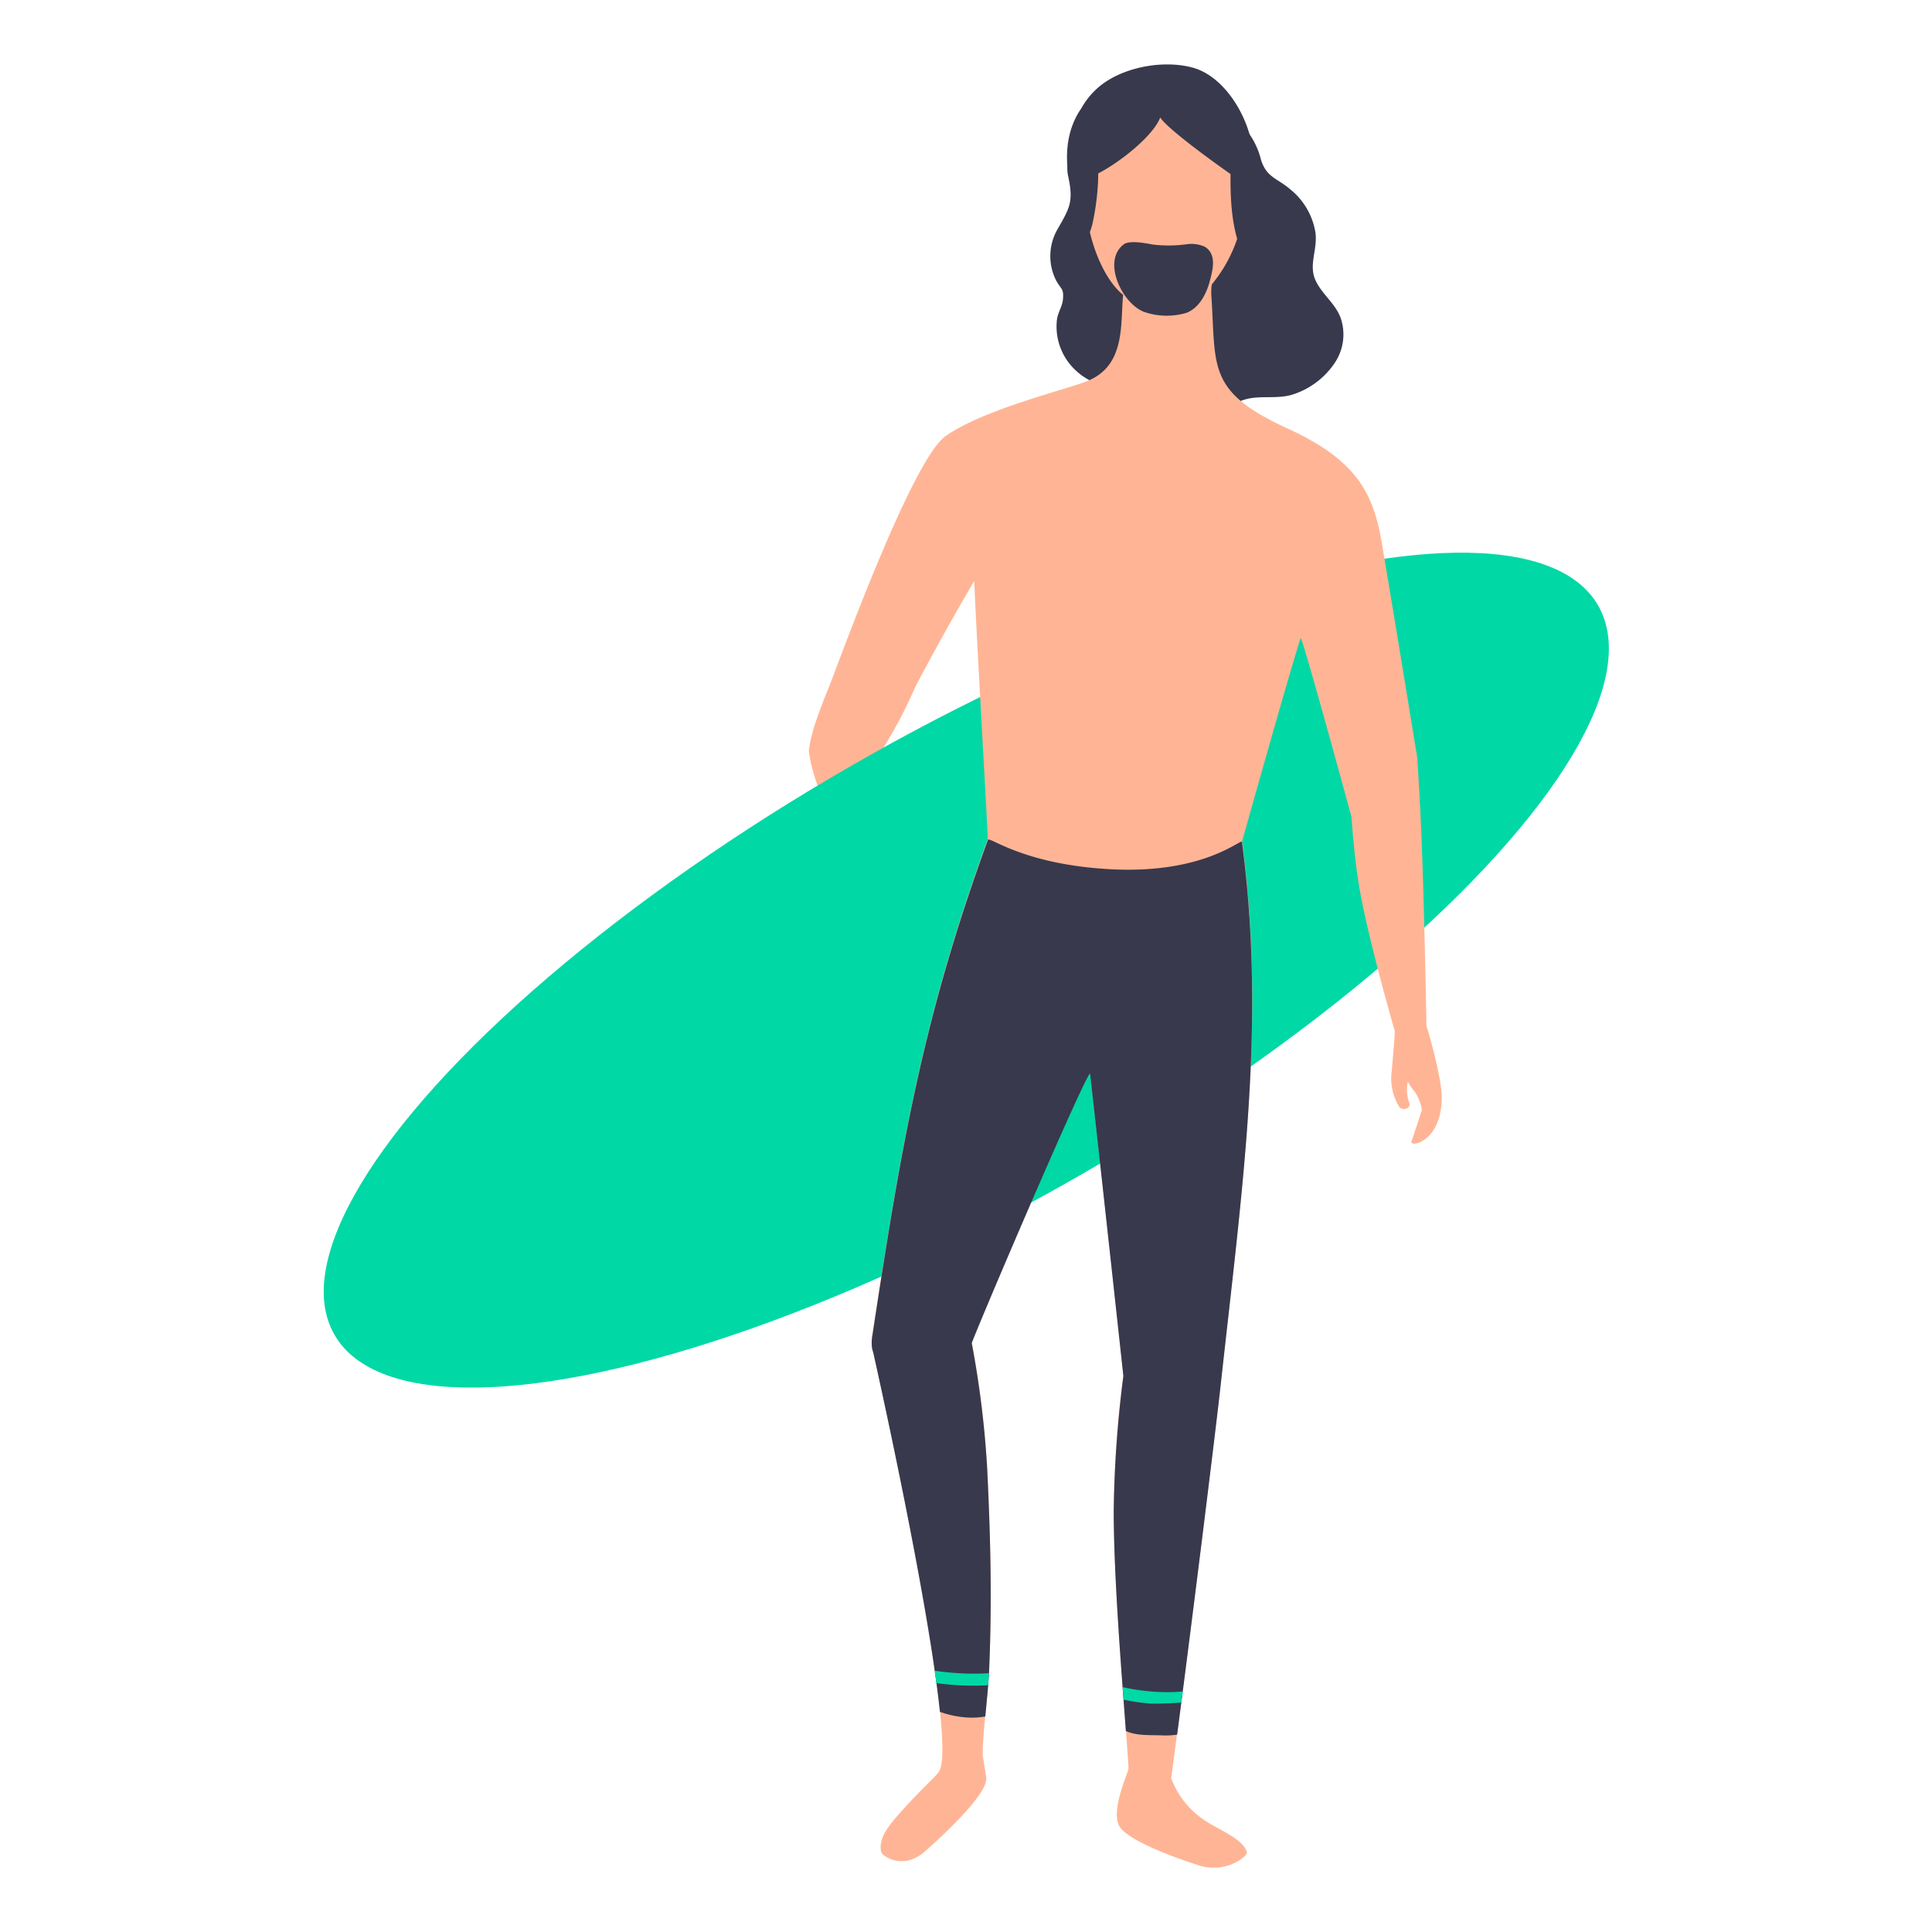 <svg xmlns="http://www.w3.org/2000/svg" viewBox="0 0 240 240">
  <g transform="translate(-982.06 -642.1)">
    <path d="M1148.66 681.77c-.62-1.93-2.37-3.06-3.18-4.85-.9-1.95.3-3.84-.02-5.99a8.68 8.68 0 0 0-3.08-5.28c-1.7-1.46-2.95-1.47-3.66-3.66a9.74 9.74 0 0 0-2.77-4.77l-.29-.23a.64.64 0 0 0-.23-.43 12.17 12.17 0 0 0-1-.79.67.67 0 0 0-.42-1.03l-1.2-.25a.78.78 0 0 0-.03-1.27l-.1-.05a.74.74 0 0 0-.68-.6l-.34-.02a19.16 19.16 0 0 0-5.65-2.13.8.8 0 0 0-.93.9h-.9a.76.76 0 0 0-.72.91 4.22 4.22 0 0 0-.42.22l-.36.25c-.72.2-1.43.4-2.15.65a.77.77 0 0 0-.42 1.1c-1 .48-2 1-2.98 1.58a.78.78 0 0 0 .15 1.37.76.76 0 0 0 .2.57 9.84 9.84 0 0 0-.85 1.68 4.02 4.02 0 0 0-1.86 4.42c.67 3.12.14 3.9-1.32 6.47a6.69 6.69 0 0 0-.25 6.29c.64 1.25 1.04 1.02.9 2.5-.08.83-.66 1.65-.75 2.54a7.43 7.43 0 0 0 1.64 5.5 7.87 7.87 0 0 0 5.56 2.85c.8.06 2.44-.47 3.15-.28.73.2 1.66 1.58 2.19 2.03a7.86 7.86 0 0 0 5.35 2.1c2.46-.06 3.38-1.73 5.5-2.35 1.9-.55 4 .01 5.96-.63a9.92 9.92 0 0 0 5.14-3.87 6.34 6.34 0 0 0 .82-5.45Zm-27.5-8.07c.15.1.3-.03.44-.38a3.14 3.14 0 0 0 .59-.92c1.84-3.26 1.27-7.04.52-10.53a3.5 3.5 0 0 0-2.49-2.8 4.59 4.59 0 0 1 .42-.4c1.53-1.3 5.84-1.97 9.39-1.37a3.92 3.92 0 0 0-.96 1.74c-.88 3.34.14 6.51 1.28 9.7-1.92-1.2-4.7-1.27-5.79 1.2a22.22 22.22 0 0 0-2.1 6.7 9.08 9.08 0 0 0-1.11-2.68c-.06-.1-.13-.17-.19-.26Zm.6 8.45a11.4 11.4 0 0 0 .87-3.15 5 5 0 0 0 1.72 2.66l.19.14a20.39 20.39 0 0 0-2.78.35Z" fill="#38394d"/>
    <path d="M1137.62 660.37c-.54-3.84-3.43-8.78-7.4-9.87-3.82-1.04-9.22 0-12.1 2.8a9.78 9.78 0 0 0-1.75 2.28c-1.9 2.75-2.26 6.4-1.1 10.47 1.5 5.26 8.64 2.9 7.94-2.18a7.68 7.68 0 0 1 .13-3.85 4.91 4.91 0 0 1 1.98-.9 4.18 4.18 0 0 0 1.5-.72 2.33 2.33 0 0 1 1.02.2c2.56 1.35 2 7.41.36 9.23-3.56 3.91 2.25 9.75 5.82 5.82 3.01-3.3 4.22-8.91 3.6-13.28Z" fill="#38394d"/>
    <path d="M1103.91 762.85c-.51-1.51-3.5-3.9-3.56-3.98-2.14-7.23-8.73-23.6-8.56-23.86a57.34 57.34 0 0 0 4.01-7.68c.45-.98-1.46-.16-2.27-.41a1.56 1.56 0 0 0-1.95-.68c-.24-.18-3.54-5.32-3.68-5.06-.07.14-5.07 10.2-5.36 14.23 1.15 9.58 14.4 26.64 14.4 26.64a28.07 28.07 0 0 0 3.46 6.64c2.1 2.74 4.28 3.62 5.14 2.44 1.34-1.81-1.42-7.68-1.63-8.28Z" fill="#ffb595"/>
    <ellipse cx="90.62" cy="29.13" rx="90.62" ry="29.13" transform="rotate(-30 1965.06 -1491.57)" fill="#00d8a6"/>
    <path d="M1135.92 743.48c3.7 23.93.62 44.59-2.27 70.95a3113.7 3113.7 0 0 1-6.1 48.56 10.68 10.68 0 0 0 3.93 5.08c1.86 1.34 4.91 2.33 5.47 4.1.16.49-2.64 2.8-6.13 1.6-.2-.08-7.66-2.38-9.51-4.53-1.56-1.81.93-6.92.94-7.5-.37-6.43-1.82-21.75-1.84-31.94a143.24 143.24 0 0 1 1.2-16.9s-4.9-45.12-5.07-45.66c-.14 1.46 19.38-24.17 19.38-23.76Z" fill="#ffb595"/>
    <g fill="#ffb595">
      <path d="m1119.04 766.9.02-.05a.07.07 0 0 1-.02.05Z"/>
      <path d="M1090.36 809.18v-.02a4.66 4.66 0 0 1 .04-1.1c3.99-26.21 6.84-42.77 16.98-68.64.1-.4 11.06 27.9 11.66 27.48-.65 1.44-13.97 35.94-16.27 41.9a121.2 121.2 0 0 1 1.93 15.77c.36 7.55.63 15.68.23 24.94-.14 3.21-.82 8.04-.8 10.64l.39 2.38a2.02 2.02 0 0 1-.04 1.08c-.86 2.7-7.32 8.3-7.49 8.45-2.74 2.46-5.36.6-5.47.09-.38-1.77 1-3.37 2.82-5.38 2.14-2.36 4.03-4.06 4.37-4.6 2.46-3.96-6.78-45.96-8.18-52.23a2.91 2.91 0 0 1-.17-.76Z"/>
    </g>
    <path d="M1159.26 769.53s-.3-17.75-.78-27.02c-.16-3.02-.35-6.2-.35-6.2s-4.29-26.34-4.68-28.17c-1.16-5.48-3.59-9.22-11.46-12.82-9.98-4.58-8.87-7.54-9.44-16.33a6.42 6.42 0 0 1 .05-1.57 17.57 17.57 0 0 0 4.03-10.35c.21-6.96-4.26-13.8-9.35-13.96s-10.2 5.74-10.4 12.7c-.16 4.76 1.9 10.68 4.7 12.92-.37 3.48.4 8.83-4.54 10.74-2.9 1.12-12.8 3.51-17.49 6.78-4.44 3.1-14.31 30.76-16.43 36.42-.43 1.16 11.57-3.2 11.57-3.2s3.71-7.24 8.39-15.2c.44 9.99 1.75 32.04 1.7 32.45 4.35 4.46 6.3 31.58 10.21 29.8 22.21-10.16 13.92-22.54 19.65-23.78 2.08-7.42 7.24-25.86 8.99-31.4.35.32 6.31 22.22 6.31 22.22s.33 5.05.99 8.84c1.13 6.54 4.4 17.8 4.4 17.81-.04 1.3-.28 3.6-.38 4.89a6.77 6.77 0 0 0 .93 4.5.77.77 0 0 0 1.32-.28 4.82 4.82 0 0 1-.25-2.84 5.69 5.69 0 0 0 .78 1.14 5.43 5.43 0 0 1 .96 2.36c-.03.1-1.16 3.61-1.28 3.87-.4.86 3.75.25 3.75-5.46 0-2.07-1.3-6.95-1.9-8.86Z" fill="#ffb595"/>
		<path d="M1119.52 750.05c-10.79-.68-14.78-4.28-14.75-3.57-8.07 22.09-10.75 37.93-14.37 61.74a4.66 4.66 0 0 0-.04 1.09v.02a2.9 2.9 0 0 0 .17.76c1.09 4.86 6.89 31.23 8.29 44.66a12.13 12.13 0 0 0 3.5.71 9.91 9.91 0 0 0 2.14-.13c.18-1.97.4-4.03.47-5.67.4-9.25.13-17.38-.23-24.94a121.2 121.2 0 0 0-1.93-15.77c1.56-4.06 14.02-33.14 14.7-33.5 1.48 13.11 4.14 37.6 4.14 37.6a143.18 143.18 0 0 0-1.2 16.9c.02 8.17.95 19.64 1.51 27.18 1.38.63 2.97.48 4.62.55a9.68 9.68 0 0 0 1.75-.1c1.58-11.99 4.7-37 5.36-43 2.76-25.2 5.69-45.18 2.7-67.8.29-1-4.18 4.08-16.83 3.27Z" fill="#38394d"/>
    <path d="M1128 852.29a25.54 25.54 0 0 1-6.48-.61l.11 1.56a26.22 26.22 0 0 0 3.39.49c.35.02 1.9 0 3.8-.13l.17-1.38-.98.07Zm-29.83-2.65.21 1.54a34.05 34.05 0 0 0 6.43.27c.04-.52.08-1.02.1-1.5a32.29 32.29 0 0 1-6.74-.31Z" fill="#00d8a6"/>
    <path d="M1138.3 672.39a19.65 19.65 0 0 1-1.14-7.74 1.6 1.6 0 0 0 .91-2.22c-2.03-3.54-5.37-9.45-9.85-10.24-.02-.08-.05-.15-.06-.23-.22-1.52-2.1-1.3-2.71-.2a1.41 1.41 0 0 0-1.28.58 1.6 1.6 0 0 0-1.67.6 73.3 73.3 0 0 0-2.93 4.14c-.98 1.26-2 2.5-3.03 3.73a1.36 1.36 0 0 0-.13.17 1.48 1.48 0 0 0-.79.84 1.55 1.55 0 0 0 .44 2.32 30.14 30.14 0 0 1-.39 4.92 8.2 8.2 0 0 1-.72 1.88 1.12 1.12 0 0 0 1.94 1.14 8 8 0 0 0 .93-2.41l.04-.2.03-.16a30.24 30.24 0 0 0 .6-5.67c2.65-1.36 6.81-4.62 7.7-6.95.76 1.26 5.89 5.04 8.73 7.03-.03 3.3.15 6.81 1.45 9.8.57 1.32 2.5.18 1.94-1.13Z" fill="#38394d"/>
    <path d="M1131.7 672.74a4.12 4.12 0 0 0-2.23-.3 16.44 16.44 0 0 1-4.19.04c-.8-.14-2.9-.59-3.64-.01-2.68 2.04-.25 7.26 2.5 8.36a8.63 8.63 0 0 0 5.35.12c1.6-.67 2.46-2.4 2.87-3.99.4-1.47.83-3.32-.65-4.22Z" fill="#38394d"/>
  </g>
</svg>
